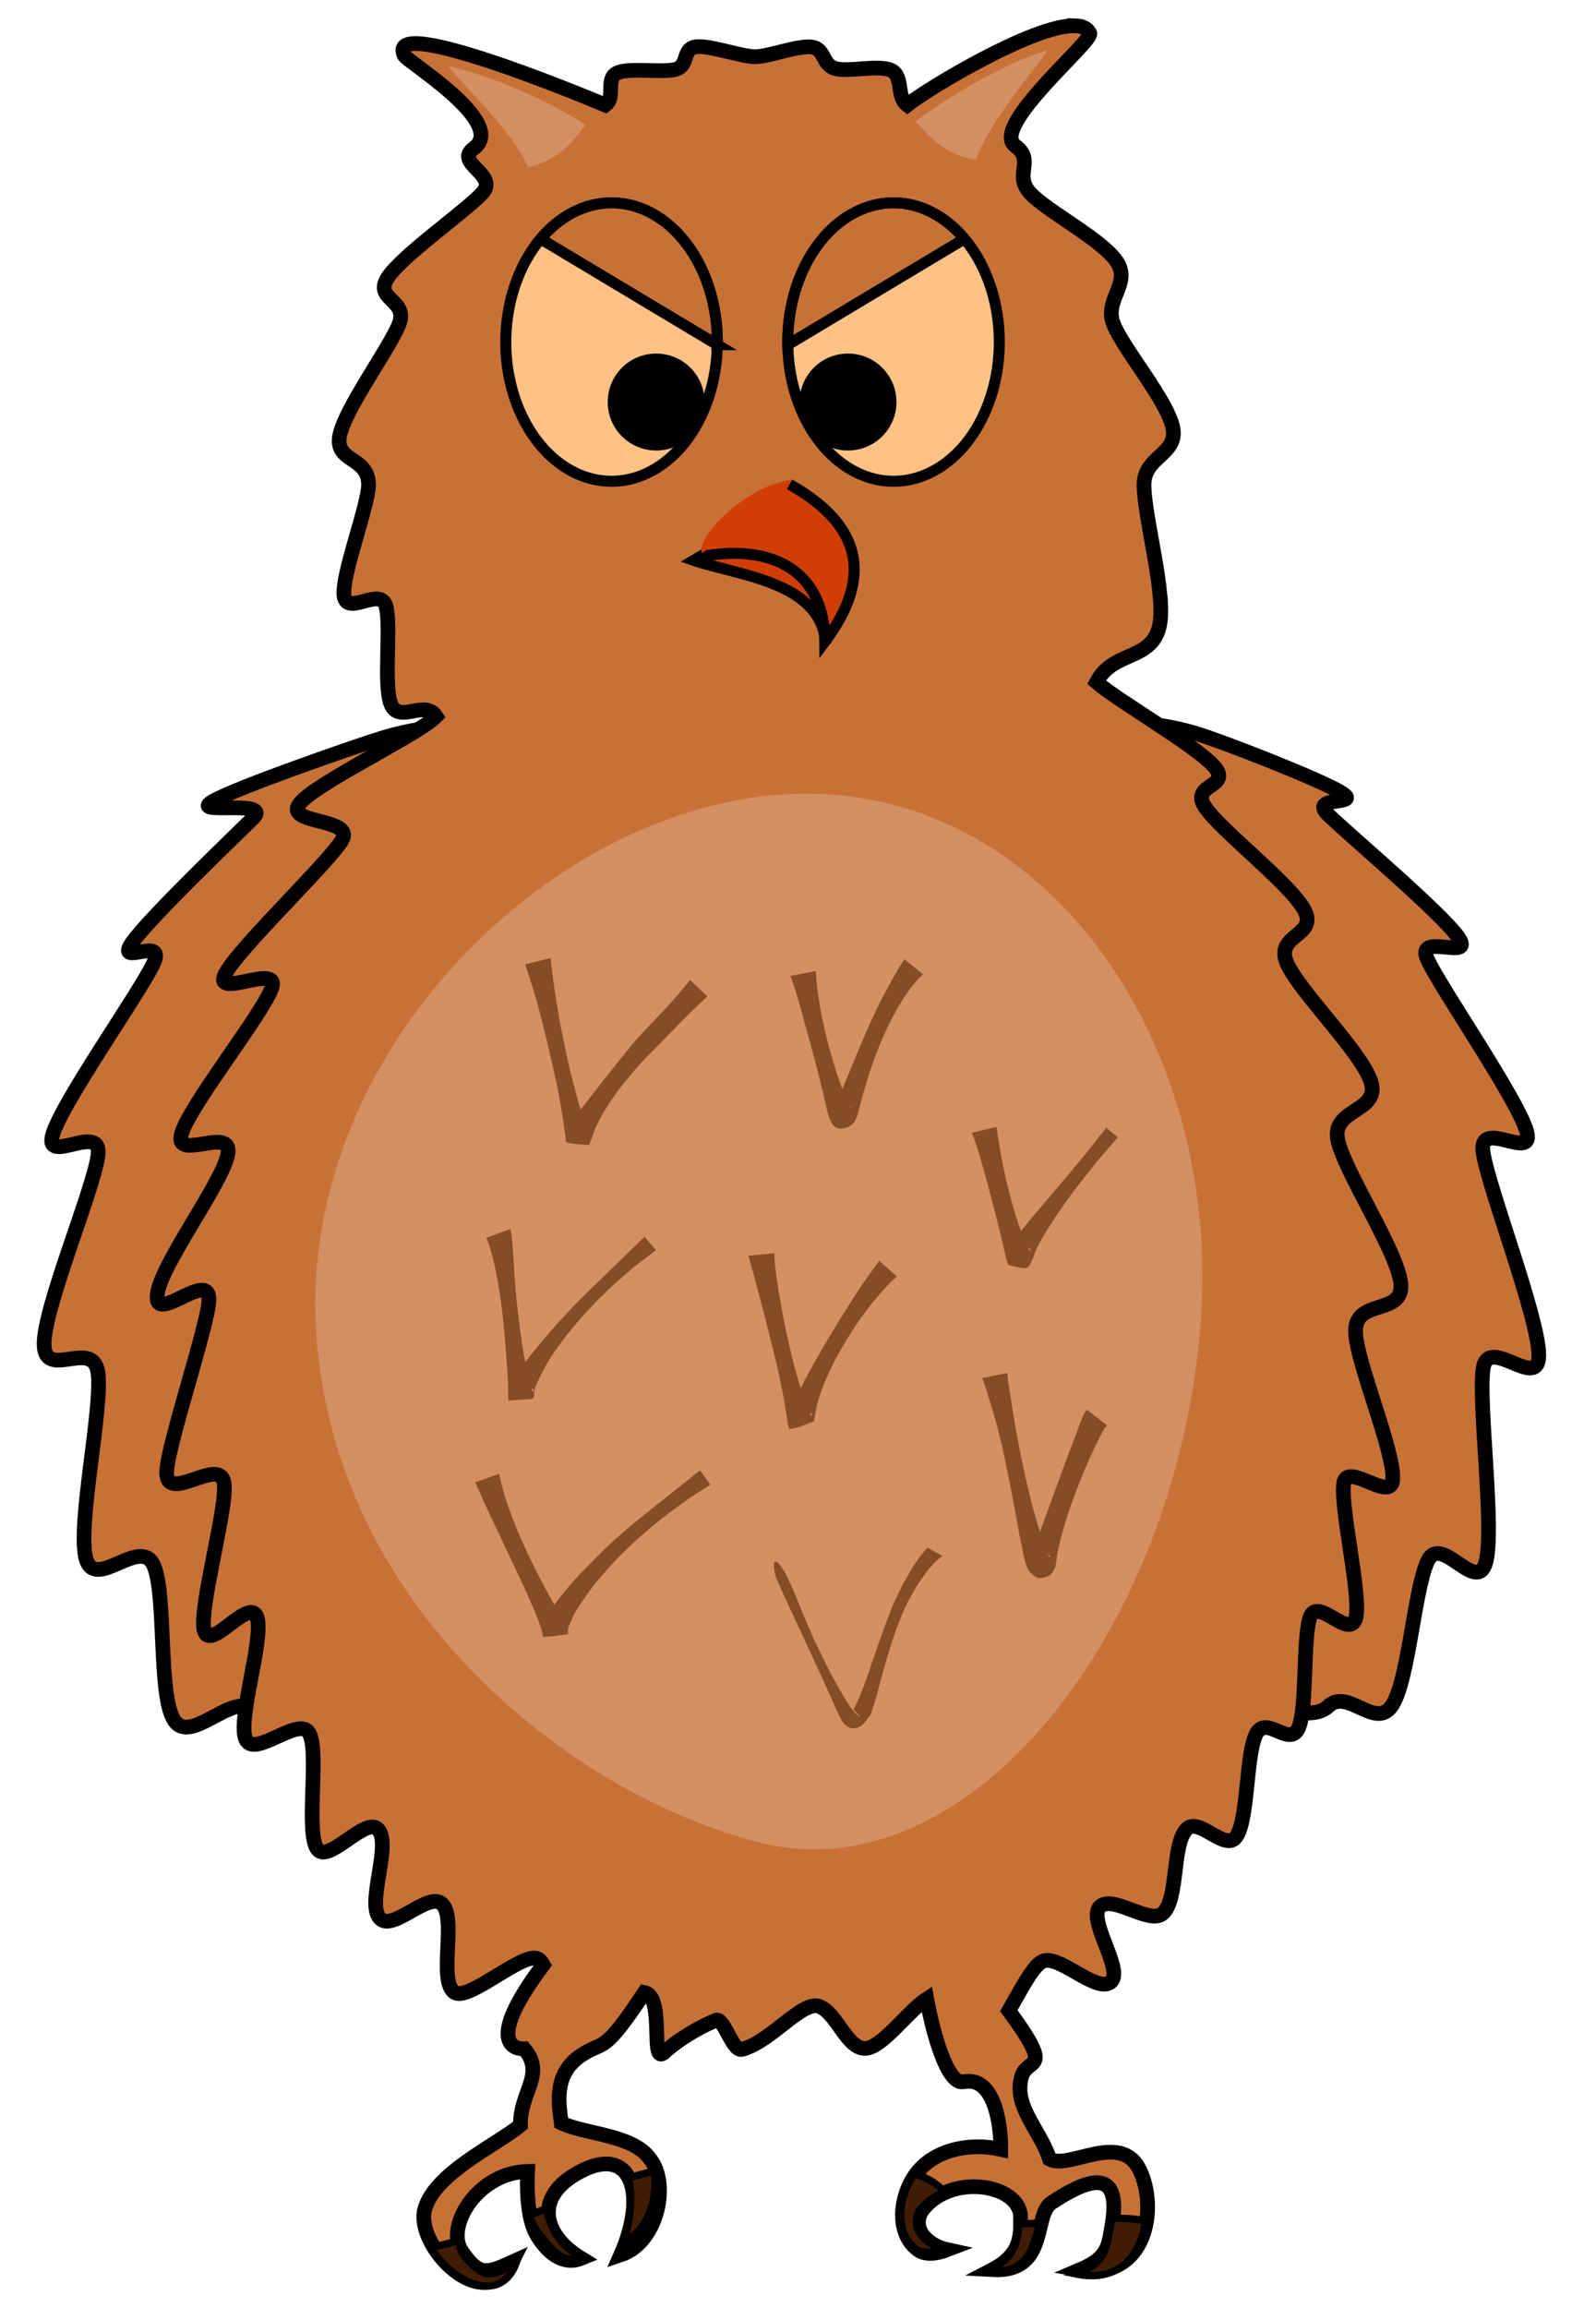 <?xml version="1.0" encoding="UTF-8" standalone="no"?>
<svg
   xmlns:dc="http://purl.org/dc/elements/1.1/"
   xmlns:cc="http://creativecommons.org/ns#"
   xmlns:rdf="http://www.w3.org/1999/02/22-rdf-syntax-ns#"
   xmlns:svg="http://www.w3.org/2000/svg"
   xmlns="http://www.w3.org/2000/svg"
   version="1.1"
   id="svg2"
   viewBox="0 0 434.492 628.157"
   height="628.157"
   width="434.492">
  <defs
     id="defs4" />
  <g
     transform="translate(-104.74,-44.656)"
     id="layer1">
    <path
       id="path4143"
       d="m 330.252,388.692 c 0,80.857 -44.97,146.404 -100.442,146.404 -6.934,0 -13.704,-1.024 -20.243,-2.974 -6.538,-1.95 -7.29,-16.948 -13.298,-20.653 -6.008,-3.704 -17.274,3.885 -22.617,-1.377 -5.343,-5.262 -16.887,9.454 -21.431,2.831 -4.544,-6.623 -2.089,-34.587 -5.699,-42.376 -3.61,-7.789 -15.811,7.122 -18.352,-1.635 -2.541,-8.758 4.577,-41.184 3.239,-50.715 -1.338,-9.531 -14.668,2.32 -14.668,-7.787 0,-10.107 13.33,-41.693 14.668,-51.224 1.338,-9.531 -14.871,2.994 -12.33,-5.763 2.541,-8.758 23.833,-38.798 27.443,-46.587 3.61,-7.789 -10.462,1.119 -5.918,-5.505 4.544,-6.623 27.704,-28.778 33.048,-34.04 5.344,-5.262 -17.231,-0.703 -11.223,-4.407 6.008,-3.704 40.6,-15.672 47.138,-17.622 6.539,-1.95 13.309,-2.974 20.243,-2.974 55.473,0 100.442,65.547 100.442,146.404 z"
       style="opacity:1;fill:#c87137;fill-opacity:1;stroke:#000000;stroke-width:4;stroke-linecap:round;stroke-linejoin:round;stroke-miterlimit:4;stroke-dasharray:none;stroke-dashoffset:16.25;stroke-opacity:1" />
    <path
       id="ellipse4145"
       d="m 309.643,387.682 c 0,80.857 44.97,146.404 100.442,146.404 6.934,0 13.704,-1.024 20.243,-2.974 6.538,-1.95 1.734,-17.959 7.742,-21.663 6.008,-3.704 22.83,4.896 28.173,-0.366 5.343,-5.262 12.846,6.424 17.391,-0.2 4.544,-6.623 6.129,-31.556 9.739,-39.345 3.61,-7.789 13.285,9.143 15.827,0.385 2.541,-8.758 -2.051,-43.205 -0.713,-52.735 1.338,-9.531 15.173,6.36 15.173,-3.747 0,-10.107 -13.835,-45.734 -15.173,-55.264 -1.338,-9.531 14.366,2.994 11.825,-5.763 -2.541,-8.758 -23.328,-38.798 -26.938,-46.587 -3.61,-7.789 12.987,0.614 8.443,-6.01 -4.544,-6.623 -30.23,-28.273 -35.573,-33.535 -5.344,-5.262 9.655,-2.218 3.647,-5.922 -6.008,-3.704 -33.024,-14.157 -39.562,-16.107 -6.539,-1.95 -13.309,-2.974 -20.243,-2.974 -55.473,0 -100.442,65.547 -100.442,146.404 z"
       style="opacity:1;fill:#c87137;fill-opacity:1;stroke:#000000;stroke-width:4;stroke-linecap:round;stroke-linejoin:round;stroke-miterlimit:4;stroke-dasharray:none;stroke-dashoffset:16.25;stroke-opacity:1" />
    <path
       id="path4240"
       d="m 397.272,51.658 c -11.116,-0.216 -39.493,16.803 -45.561,21.586 -3,-2.238 -0.992,-7.756 -4.289,-9.416 -3.297,-1.66 -11.897,0.539 -15.402,-0.551 -3.505,-1.09 -2.63,-5.291 -6.256,-5.82 -3.626,-0.529 -11.755,2.614 -15.414,2.637 -3.659,0.023 -12.668,-3.25 -16.271,-2.684 -3.603,0.567 -1.8,4.974 -5.26,6.076 -3.46,1.102 -12.898,-0.567 -16.127,1.061 -3.229,1.628 -0.249,6.552 -3.158,8.697 -7.024,-2.946 -60.071,-24.843 -54.752,-13.506 0.803,1.711 28.29,18.329 18.965,25.271 -5.616,4.03 7.01,7.191 2.234,12.264 -4.776,5.073 -21.954,17.058 -25.748,23.023 -3.794,5.965 5.796,5.91 3.125,12.617 -2.671,6.707 -14.744,23.035 -16.15,30.334 -1.406,7.299 7.856,5.57 7.856,13.311 0.01,5.625 -7.441,24.787 -6.648,30.301 0.792,5.513 9.827,-2.622 11.377,2.691 1.55,5.313 -0.814,21.932 1.467,26.955 2.281,5.024 9.209,-1.549 12.195,3.096 -4.788,4.99 -32.901,18.18 -37.182,23.818 -4.281,5.639 15.271,3.727 11.523,9.943 -3.747,6.216 -28.65,29.846 -31.838,36.568 -3.188,6.723 15.339,-3.461 12.736,3.697 -2.603,7.159 -22.584,32.195 -24.576,39.719 -1.992,7.524 14.006,-2.464 12.65,5.354 -1.355,7.818 -18.549,30.412 -19.242,38.453 -0.693,8.041 14.103,-7.059 14.098,1.135 0,6.387 -11.915,41.416 -11.512,47.504 0.517,7.805 14.492,-4.843 15.641,2.459 0.989,6.289 -6.886,34.108 -5.453,40.016 1.529,6.302 12.395,-9.333 14.402,-3.475 1.966,5.737 -5.443,27.927 -3.045,33.23 2.346,5.188 14.491,-6.501 17.227,-1.736 2.897,5.045 -1.066,27.022 2.24,31.582 3.006,4.146 13.249,-9.083 16.57,-5.346 3.779,4.252 -3.514,20.655 0.643,24.366 3.515,3.138 12.716,-7.051 16.48,-4.307 4.637,3.38 -1.153,21.611 3.83,24.383 3.847,2.14 18.398,-11.055 22.432,-9.285 0.616,0.271 1.121,0.87 1.557,1.67 -18.036,24.036 -5.165,22.879 -5.165,22.879 5.873,6.968 -1.244,11.753 -1.043,20.788 -6.72,5.509 -23.538,13.145 -26.082,23.009 -2.567,9.952 16.133,29.285 23.742,14.273 -6.862,3.095 -9.014,3.883 -13.726,-3.123 -4.351,-6.61 4.327,-21.278 18,-21.595 -0.214,4.342 -0.118,12.511 2.325,16.956 2.816,4.994 7.313,8.742 12.265,6.71 -10.135,-6.179 -12.856,-16.107 -1.673,-22.813 15.149,-9.084 19.991,4.711 12.463,21.865 10.233,-3.448 13.287,-19.611 7.958,-26.128 -4.694,-6.683 -17.722,-6.641 -24.166,-9.783 -0.695,-5.67 -2.191,-13.683 5.93,-18.731 6.045,-3.757 5.53,0.05 16.707,-16.767 5.777,1.182 1.23,20.371 5.555,16.18 1.443,-1.399 6.406,-5.413 13.859,-8.602 2.259,-0.967 4.494,8.623 7.182,7.904 8.006,-2.142 16.523,-13.604 21.14,-11.65 4.871,2.062 7.492,11.867 12.652,11.361 4.59,-0.45 11.376,-10.115 16.463,-13.43 0.153,0.841 0.316,1.691 0.521,2.58 1.135,5.616 4.883,20.862 9.477,19.96 8.87,-1.741 10.235,12.864 10.178,18.378 -7.986,-1.807 -17.793,-0.217 -23.018,6.591 -4.507,6.031 -5.69,16.338 0.584,20.842 1.708,1.227 4.633,1.168 7.905,-0.103 -5.2,-1.127 -9.982,-5.482 -6.95,-10.604 7.8,-10.431 26.401,-7.245 26.832,1.379 0.041,4.768 0.635,10.354 -7.66,14.663 15.576,0.874 10.877,-15.29 16.336,-18.369 8.974,-5.877 18.721,-10.117 16.364,5.492 -1.081,6.225 -0.9,9.516 -8.756,12.852 17.812,2.974 21.316,-16.471 16.171,-27.128 -5.12,-10.605 -19.215,-0.01 -24.522,-2.932 -2.614,-8.055 -9.712,-14.081 -7.723,-22.13 1.501,-6.075 9.486,-0.714 -3.373,-18.28 3.265,-5.69 6.603,-12.314 9.229,-13.455 4.3,-1.868 14.059,8.18 18.156,5.9 4.814,-2.678 -6.788,-17.76 -2.285,-20.996 3.682,-2.646 13.315,5.129 16.768,2.117 4.364,-3.807 2.477,-18.51 6.441,-22.891 3.31,-3.658 10.514,6.123 13.521,2.072 3.444,-4.638 2.642,-23.168 5.658,-28.311 2.792,-4.76 8.93,3.904 11.328,-1.279 2.456,-5.307 1.163,-24.473 3.178,-30.215 2.034,-5.797 10.908,6.37 12.465,0.139 1.491,-5.969 -4.314,-30.319 -3.287,-36.678 0.942,-5.832 12.797,5.348 13.328,-0.805 0.653,-7.561 -10.123,-32.537 -10.123,-40.572 -0.01,-8.903 13.144,-4.157 12.328,-12.865 -0.816,-8.708 -15.598,-30.867 -17.188,-39.291 -1.589,-8.424 11.444,-7.399 9.115,-15.451 -2.328,-8.052 -20.017,-25.181 -23.049,-32.773 -3.032,-7.592 8.594,-7.075 4.894,-14.119 -3.7,-7.043 -22.724,-21.648 -27.057,-28.055 -4.332,-6.407 7.455,-5.33 2.525,-11.012 -4.93,-5.682 -26.578,-18.122 -32.07,-22.99 4.453,-8.659 14.936,-5.726 17.104,-15.242 1.96,-8.602 -4.181,-29.597 -4.182,-38.516 0,-7.741 9.262,-8.154 7.856,-15.453 -1.406,-7.299 -13.482,-21.484 -16.152,-28.191 -2.671,-6.707 4.776,-10.939 0.982,-16.904 -3.794,-5.965 -18.828,-13.665 -23.604,-18.738 -4.776,-5.073 1.421,-8.946 -4.195,-12.977 -6.772,-5.253 21.298,-28.414 20.35,-30.559 -0.623,-1.409 -2.09,-2.04 -4.148,-2.08 z"
       style="opacity:1;fill:#c87137;fill-opacity:1;stroke:#000000;stroke-width:4;stroke-miterlimit:4;stroke-dasharray:none" />
    <path
       d="m 376.787,137.75 a 28.789,37.881 0 0 1 -28.789,37.881 28.789,37.881 0 0 1 -28.789,-37.881 28.789,37.881 0 0 1 28.789,-37.881 28.789,37.881 0 0 1 28.789,37.881 z m -76.772,0 A 28.789,37.881 0 0 1 271.226,175.631 28.789,37.881 0 0 1 242.437,137.75 28.789,37.881 0 0 1 271.226,99.87 28.789,37.881 0 0 1 300.015,137.75 Z"
       style="opacity:1;fill:#ffc284;fill-opacity:1;stroke:#000000;stroke-width:3;stroke-linecap:round;stroke-linejoin:round;stroke-miterlimit:4;stroke-dasharray:none;stroke-dashoffset:16.25;stroke-opacity:1"
       id="ellipse4149" />
    <path
       id="path4154"
       d="m 271.225,99.869 a 28.789,37.881 0 0 0 -19.277,9.807 l 48.041,28.791 a 28.789,37.881 0 0 0 0.027,-0.717 28.789,37.881 0 0 0 -28.791,-37.881 z m 76.772,0 a 28.789,37.881 0 0 0 -28.789,37.881 28.789,37.881 0 0 0 0.02,0.723 l 48.049,-28.797 a 28.789,37.881 0 0 0 -19.279,-9.807 z"
       style="fill:#c87137;fill-opacity:1;fill-rule:evenodd;stroke:#000000;stroke-width:3;stroke-linecap:butt;stroke-linejoin:miter;stroke-miterlimit:4;stroke-dasharray:none;stroke-opacity:1" />
    <circle
       r="13.193"
       cy="154.067"
       cx="283.373"
       id="path4168"
       style="opacity:1;fill:#000000;fill-opacity:1;stroke:none;stroke-width:4;stroke-linecap:round;stroke-linejoin:round;stroke-miterlimit:4;stroke-dasharray:none;stroke-dashoffset:16.25;stroke-opacity:1" />
    <circle
       style="opacity:1;fill:#000000;fill-opacity:1;stroke:none;stroke-width:4;stroke-linecap:round;stroke-linejoin:round;stroke-miterlimit:4;stroke-dasharray:none;stroke-dashoffset:16.25;stroke-opacity:1"
       id="circle4170"
       cx="335.598"
       cy="154.067"
       r="13.193" />
    <g
       style="fill:#d13e05;fill-opacity:1"
       transform="matrix(0.859,-0.511,0.511,0.859,-48.533,186.823)"
       id="g4286">
      <path
         style="fill:#d13e05;fill-opacity:1;fill-rule:evenodd;stroke:#000000;stroke-width:3;stroke-linecap:butt;stroke-linejoin:miter;stroke-opacity:1"
         d="m 288.901,183.887 c 7.982,9.478 26.744,22.574 19.472,37.437 l 5.784,-4.484 7.324,-9.849 -10.48,-22.981 z"
         id="path4284" />
      <path
         style="fill:#d13e05;fill-opacity:1;fill-rule:evenodd;stroke:#000000;stroke-width:3;stroke-linecap:butt;stroke-linejoin:miter;stroke-opacity:1"
         d="m 289.99,183.876 c 0.9,0.3 1.75,0.398 2.611,0.736 16.573,6.495 25.598,19.78 15.658,36.587 17.857,-7.4 26.235,-19.928 13.634,-41.786"
         id="path4174" />
      <path
         style="fill:#d13e05;fill-opacity:1;fill-rule:evenodd"
         d="m 291.908,183.383 c 0.39,-4.789 20.213,-9.745 31.22,-4.648 l -2.575,1.47 c -9.14,0.973 -17.894,6.82 -27.332,3.005 z"
         id="path4228" />
    </g>
    <path
       id="path4176"
       d="M 431.483,406.342 C 424.399,489.368 368.177,560.722 311.126,545.985 259.53,532.656 195.085,481.615 190.769,406.342 c -4.415,-76.996 67.018,-145.704 133.489,-145.704 66.471,0 113.782,68.86 107.225,145.704 z"
       style="opacity:1;fill:#d48f62;fill-opacity:1;stroke:none;stroke-width:3;stroke-linecap:round;stroke-linejoin:round;stroke-miterlimit:4;stroke-dasharray:none;stroke-dashoffset:16.25;stroke-opacity:1" />
    <path
       d="m 326.8,308.932 c 0.667,9.393 2.791,18.646 5.673,27.595 0.522,1.621 1.131,3.213 1.697,4.82 0.448,1.063 0.844,2.149 1.344,3.189 0.267,0.554 0.571,1.097 0.952,1.58 0.091,0.115 0.275,0.101 0.413,0.151 -0.81,-0.555 -1.458,-1.532 -2.431,-1.665 -0.921,-0.127 -1.903,1.571 -2.614,0.972 -0.633,-0.533 0.776,-1.462 1.164,-2.192 3.322,-7.481 6.198,-15.153 9.683,-22.564 2.053,-4.366 2.987,-5.961 5.192,-10.018 2.194,-3.786 1.155,-2.1 3.069,-5.087 0,0 5.085,4.09 5.085,4.09 l 0,0 c -2.168,2.062 -0.976,0.821 -3.453,3.838 -0.881,1.311 -1.828,2.58 -2.645,3.932 -5.232,8.658 -8.533,18.296 -11.112,28.03 -0.738,2.63 -0.862,5.496 -4.578,6.173 -3.174,0.578 -3.971,-3.507 -4.44,-5.401 -0.287,-1.161 -0.536,-2.331 -0.805,-3.497 -0.405,-1.679 -0.792,-3.362 -1.214,-5.036 -1.217,-4.831 -2.236,-8.51 -3.57,-13.348 -0.808,-2.93 -2.255,-8.241 -3.242,-11.343 -0.314,-0.987 -0.692,-1.952 -1.038,-2.928 0,0 6.871,-1.288 6.871,-1.288 z"
       id="path4188"
       style="opacity:1;fill:#864c25;fill-opacity:1;stroke:none;stroke-width:3;stroke-linecap:round;stroke-linejoin:round;stroke-miterlimit:4;stroke-dasharray:none;stroke-dashoffset:16.25;stroke-opacity:1" />
    <path
       d="m 376.04,351.341 c 1.052,7.979 2.723,15.883 5.056,23.587 0.449,1.482 0.971,2.942 1.456,4.413 0.409,1.026 0.795,2.061 1.228,3.077 0.27,0.635 0.551,1.266 0.88,1.873 0.139,0.256 0.227,0.672 0.516,0.705 0.231,0.026 0.034,-0.622 -0.193,-0.669 -5.166,-1.072 -4.245,-1.645 -5.908,0.873 0.759,-1.65 0.633,-1.535 2.008,-3.41 2.189,-2.985 5.032,-6.304 7.36,-9.056 11.587,-13.698 0.039,0.138 12.068,-14.343 1.793,-2.274 3.586,-4.548 5.379,-6.821 0,0 3.151,2.598 3.151,2.598 l 0,0 c -1.882,2.184 -3.764,4.368 -5.646,6.552 -5.135,6.547 -6.529,8.079 -11.105,14.834 -1.25,1.846 -2.445,3.73 -3.581,5.649 -1.051,1.776 -2.183,3.809 -2.72,5.859 -1.621,3.167 -0.879,3.264 -6.416,1.946 -0.489,-0.116 -0.555,-0.846 -0.748,-1.31 -0.174,-0.42 -0.24,-0.877 -0.345,-1.32 -0.168,-0.711 -0.316,-1.426 -0.474,-2.139 -0.267,-1.119 -0.534,-2.238 -0.801,-3.357 -1.3,-5.245 -1.097,-4.495 -2.565,-10.095 -1.337,-5.098 -2.665,-10.211 -4.332,-15.214 -0.296,-0.888 -0.643,-1.758 -0.965,-2.638 0,0 6.698,-1.595 6.698,-1.595 z"
       id="path4192"
       style="opacity:1;fill:#864c25;fill-opacity:1;stroke:none;stroke-width:3;stroke-linecap:round;stroke-linejoin:round;stroke-miterlimit:4;stroke-dasharray:none;stroke-dashoffset:16.25;stroke-opacity:1" />
    <path
       d="m 243.669,379.083 c 0.147,0.855 0.348,1.703 0.44,2.566 0.222,2.08 0.797,11.76 0.885,12.81 0.393,4.642 1.131,11.064 1.833,15.728 0.293,1.947 0.677,3.879 1.015,5.819 0.299,1.338 0.567,2.683 0.896,4.014 0.198,0.801 0.418,1.598 0.682,2.38 0.114,0.336 0.127,0.815 0.448,0.966 0.235,0.111 0.208,-0.791 -0.052,-0.779 -7.005,0.318 -7.169,3.48 -6.631,0.063 0.621,-1.214 1.121,-2.498 1.862,-3.642 2.069,-3.195 7.249,-9.408 9.459,-11.926 2.208,-2.514 4.469,-4.983 6.795,-7.389 2.268,-2.346 11.299,-11.076 13.935,-13.634 1.658,-1.601 3.316,-3.201 4.974,-4.802 0,0 3.103,3.619 3.103,3.619 l 0,0 c -1.8,1.364 -3.599,2.729 -5.399,4.093 -2.247,1.96 -4.573,3.832 -6.74,5.879 -4.902,4.632 -9.295,9.327 -13.351,14.718 -3.361,4.466 -4.952,7.143 -7.106,11.973 -0.251,0.563 -0.368,1.177 -0.553,1.765 0.047,2.855 0.22,1.752 -6.809,2.536 -0.391,0.043 -0.204,-0.763 -0.242,-1.155 -0.041,-0.43 0.016,-0.864 0.01,-1.296 -0.019,-0.857 -0.051,-1.714 -0.094,-2.57 -0.071,-1.397 -0.167,-2.793 -0.25,-4.19 -0.52,-7.221 -1.06,-14.434 -2.247,-21.585 -0.683,-4.119 -1.452,-7.805 -2.678,-11.735 -0.19,-0.609 -0.474,-1.184 -0.711,-1.776 0,0 6.53,-2.449 6.53,-2.449 z"
       id="path4194"
       style="opacity:1;fill:#864c25;fill-opacity:1;stroke:none;stroke-width:3;stroke-linecap:round;stroke-linejoin:round;stroke-miterlimit:4;stroke-dasharray:none;stroke-dashoffset:16.25;stroke-opacity:1" />
    <path
       d="m 315.541,385.709 c 0.014,0.48 0,0.961 0.04,1.44 0.376,4.741 1.164,9.45 2.046,14.117 1.379,7.292 1.427,7.122 3.145,14.375 1.428,5.11 1.53,5.855 3.147,10.429 0.323,0.913 0.662,1.821 1.048,2.709 0.186,0.427 0.311,0.927 0.666,1.229 0.182,0.155 0.176,-0.685 -0.062,-0.715 -1.919,-0.24 -3.868,-0.012 -5.802,-0.018 0.626,-1.44 2.906,-6.697 3.216,-7.327 2.157,-4.377 4.81,-8.912 7.299,-13.092 3.074,-5.162 4.229,-6.919 7.334,-11.825 2.015,-3.175 4.246,-6.202 6.457,-9.24 0,0 4.823,4.242 4.823,4.242 l 0,0 c -0.561,0.521 -1.142,1.021 -1.682,1.564 -2.512,2.525 -3.017,3.274 -5.493,6.224 -1.22,1.672 -2.504,3.3 -3.66,5.017 -3.993,5.931 -7.557,12.195 -9.93,18.962 -1.125,3.207 -1.274,4.613 -1.819,7.688 -2.165,0.677 -4.234,1.854 -6.495,2.032 -0.528,0.042 -0.863,-3.089 -0.87,-3.138 -0.704,-4.59 -1.558,-9.155 -2.596,-13.683 -2.455,-10.138 -4.996,-20.26 -7.891,-30.283 0,0 7.078,-0.708 7.078,-0.708 z"
       id="path4196"
       style="opacity:1;fill:#864c25;fill-opacity:1;stroke:none;stroke-width:3;stroke-linecap:round;stroke-linejoin:round;stroke-miterlimit:4;stroke-dasharray:none;stroke-dashoffset:16.25;stroke-opacity:1" />
    <path
       d="m 254.613,305.383 c 0.834,7.519 2.028,14.997 3.528,22.413 0.529,2.614 1.13,5.213 1.696,7.819 1.378,5.107 2.471,10.344 4.453,15.27 0.224,0.555 0.467,1.109 0.796,1.609 0.064,0.098 0.45,0.132 0.335,0.109 -1.882,-0.381 -3.759,-0.789 -5.638,-1.183 -1.223,0.042 -0.396,0.039 1.673,-2.923 1.107,-1.585 2.327,-3.087 3.505,-4.62 3.866,-5.031 7.823,-9.986 11.823,-14.911 3.157,-3.701 6.639,-7.104 9.924,-10.688 2.048,-2.234 3.988,-4.561 5.875,-6.931 0,0 4.747,4.482 4.747,4.482 l 0,0 c -5.821,5.202 -11.028,11.046 -16.593,16.513 -1.247,1.387 -2.532,2.741 -3.741,4.162 -3.866,4.544 -7.425,9.315 -9.991,14.73 -0.378,0.798 -0.592,1.663 -0.905,2.489 -0.323,0.852 -0.669,1.695 -1.003,2.543 -2.025,-0.235 -4.12,-0.125 -6.075,-0.705 -0.384,-0.114 -0.189,-0.778 -0.257,-1.172 -0.118,-0.684 -0.203,-1.373 -0.303,-2.059 -0.776,-5.29 -1.629,-10.569 -2.851,-15.779 -2.242,-9.912 -4.489,-19.854 -7.933,-29.434 0,0 6.936,-1.734 6.936,-1.734 z"
       id="path4198"
       style="opacity:1;fill:#864c25;fill-opacity:1;stroke:none;stroke-width:3;stroke-linecap:round;stroke-linejoin:round;stroke-miterlimit:4;stroke-dasharray:none;stroke-dashoffset:16.25;stroke-opacity:1" />
    <path
       d="m 240.603,445.772 c 1.766,8.13 5.023,15.9 8.608,23.379 0.907,1.892 1.884,3.75 2.826,5.625 1.89,3.52 3.806,7.03 5.798,10.495 0.264,0.459 0.514,0.929 0.821,1.36 0.078,0.11 0.457,0.232 0.323,0.245 -2.185,0.21 -4.383,0.237 -6.574,0.355 -0.033,0.187 -0.166,0.739 -0.098,0.562 0.344,-0.894 0.497,-1.865 0.929,-2.721 0.976,-1.931 4.08,-5.936 5.245,-7.329 3.998,-4.777 6.068,-6.669 10.58,-11.241 6.604,-6.329 13.903,-11.848 21.048,-17.534 1.743,-1.387 3.47,-2.795 5.205,-4.192 0,0 2.833,3.93 2.833,3.93 l 0,0 c -1.847,1.184 -3.734,2.306 -5.54,3.552 -7.329,5.06 -14.243,10.721 -20.431,17.139 -4.47,5.123 -5.585,6.031 -9.173,11.421 -2.155,3.237 -2.131,3.506 -3.447,6.497 -0.05,0.114 -0.143,0.216 -0.157,0.34 -0.064,0.574 -0.05,1.154 -0.075,1.731 -2.226,0.229 -4.44,0.725 -6.678,0.688 -0.276,0 -0.138,-0.534 -0.206,-0.801 -0.118,-0.467 -0.208,-0.942 -0.352,-1.402 -1.18,-3.767 -2.949,-7.313 -4.503,-10.929 -1.875,-3.98 -3.739,-7.966 -5.622,-11.942 -2.665,-5.63 -5.383,-11.237 -7.867,-16.95 0,0 6.506,-2.277 6.506,-2.277 z"
       id="path4200"
       style="opacity:1;fill:#864c25;fill-opacity:1;stroke:none;stroke-width:3;stroke-linecap:round;stroke-linejoin:round;stroke-miterlimit:4;stroke-dasharray:none;stroke-dashoffset:16.25;stroke-opacity:1" />
    <path
       d="m 378.945,418.307 c 0.096,0.861 0.167,1.724 0.287,2.582 0.202,1.442 0.452,2.878 0.68,4.316 0.343,2.166 0.66,4.336 1.034,6.497 0.856,4.951 1.851,10.027 2.95,14.93 0.489,2.184 1.044,4.353 1.566,6.53 1.119,4.123 2.189,8.273 3.672,12.285 0.248,0.672 0.504,1.343 0.812,1.989 0.494,1.036 0.253,1.034 0.783,0.887 -1.296,-1.414 -1.284,-1.901 -4.098,-1.066 -1.137,0.337 -1.948,2.986 -0.969,0.295 0.267,-0.734 0.536,-1.466 0.804,-2.2 3.16,-8.586 6.259,-17.196 9.438,-25.775 1.087,-2.582 1.959,-5.248 2.978,-7.856 0.285,-0.729 0.754,-1.873 1.153,-2.595 0.165,-0.299 0.368,-0.577 0.552,-0.866 0,0 5.612,4.328 5.612,4.328 l 0,0 c -0.571,0.28 -1.078,1.325 -1.331,1.782 -1.323,2.387 -2.426,4.894 -3.593,7.358 -3.526,8.16 -6.77,16.499 -8.578,25.231 -0.125,0.79 -0.252,1.58 -0.375,2.37 -0.065,0.416 -0.238,1.803 -0.433,2.129 -0.446,0.742 -0.829,1.683 -1.624,2.025 -3.101,1.335 -3.445,0.405 -5.29,-1.133 -0.229,-0.44 -0.5,-0.86 -0.686,-1.319 -0.453,-1.118 -0.803,-2.848 -1.048,-3.962 -0.939,-4.278 -1.668,-8.595 -2.477,-12.899 -1.36,-7.171 -2.724,-14.343 -4.575,-21.408 -0.551,-2.104 -1.19,-4.184 -1.81,-6.269 -1.095,-3.682 -1.131,-3.701 -2.206,-6.832 0,0 6.775,-1.355 6.775,-1.355 z"
       id="path4202"
       style="opacity:1;fill:#864c25;fill-opacity:1;stroke:none;stroke-width:3;stroke-linecap:round;stroke-linejoin:round;stroke-miterlimit:4;stroke-dasharray:none;stroke-dashoffset:16.25;stroke-opacity:1" />
    <path
       d="m 322.464,481.725 c 1.191,3.046 2.57,6.049 3.855,9.074 3.143,6.415 4.231,9.008 7.78,14.986 0.915,1.542 2.584,4.724 4.737,6.11 0.384,0.248 -0.89,-1.097 -1.717,-1.983 0.515,-1.101 1.081,-2.19 1.545,-3.304 1.874,-4.494 2.542,-6.85 4.171,-11.537 1.247,-3.587 3.469,-9.99 4.994,-13.551 0.842,-1.967 1.858,-3.891 2.788,-5.837 1.888,-3.281 2.609,-4.835 4.859,-7.78 0.543,-0.711 1.198,-1.372 1.797,-2.058 l 4.038,2.258 0,0 c -0.614,0.506 -1.295,0.971 -1.843,1.517 -2.599,2.594 -3.287,3.965 -5.396,7.019 -0.989,1.862 -2.095,3.692 -2.966,5.586 -2.962,6.447 -4.792,13.166 -6.641,19.823 -0.508,1.829 -0.941,3.669 -1.48,5.493 -0.397,1.345 -0.886,2.675 -1.329,4.013 -1.151,1.083 -1.737,2.718 -3.453,3.251 -3.284,1.019 -4.556,-2.401 -5.126,-3.542 -0.761,-1.522 -1.39,-3.078 -2.086,-4.617 -4.171,-9.217 -2.263,-5.037 -7.011,-15.275 -2.771,-5.967 -5.252,-11.242 -7.909,-17.211 -1.843,-5.926 0.209,-8.369 6.393,7.566 z"
       id="path4224"
       style="opacity:1;fill:#864c25;fill-opacity:1;stroke:none;stroke-width:3;stroke-linecap:round;stroke-linejoin:round;stroke-miterlimit:4;stroke-dasharray:none;stroke-dashoffset:16.25;stroke-opacity:1" />
    <path
       id="path4230"
       d="m 226.738,62.642 c 5.612,6.874 17.989,18.373 21.759,27.55 7.885,-1.799 11.994,-6.534 15.657,-11.617 C 251.62,70.664 236.06,64.585 226.738,62.642 Z"
       style="fill:#d48f62;fill-opacity:1;fill-rule:evenodd;stroke:none;stroke-width:1px;stroke-linecap:butt;stroke-linejoin:miter;stroke-opacity:1" />
    <path
       style="fill:#d48f62;fill-opacity:1;fill-rule:evenodd;stroke:none;stroke-width:1px;stroke-linecap:butt;stroke-linejoin:miter;stroke-opacity:1"
       d="M 390.013,58.284 C 384.881,65.523 373.567,78.717 370.43,88.129 362.44,86.87 358.019,82.425 354.019,77.603 365.988,68.859 380.845,60.856 390.013,58.284 Z"
       id="path4232" />
    <path
       id="path4278"
       d="m 354.054,636.515 c -0.172,-0.01 -0.345,-9e-4 -0.521,0.011 -4.263,5.953 -5.457,15.545 0.392,20.077 1.663,1.288 4.587,1.337 7.904,0.186 -5.155,-1.316 -9.775,-5.843 -6.558,-10.851 1.832,-2.272 4.182,-3.834 6.725,-4.803 -1.83,-1.761 -3.926,-3.395 -7.086,-4.458 -0.276,-0.093 -0.562,-0.146 -0.855,-0.162 z m -71.247,-0.999 c -2.397,0.564 -4.734,1.199 -7.024,1.886 1.166,4.382 0.837,10.543 -1.246,17.419 6.801,-3.239 9.383,-12.197 8.27,-19.305 z m 125.584,12.834 c -0.324,-9e-4 -0.673,0.014 -1.006,0.018 -0.086,0.807 -0.215,1.682 -0.394,2.63 -1.308,6.181 -1.247,9.476 -9.22,12.523 11.936,2.445 17.73,-5.548 18.781,-14.335 -1.971,-0.621 -4.826,-0.846 -8.162,-0.838 z m -20.531,1.266 c -2.084,0.146 -4.08,0.261 -5.866,0.309 -0.118,4.373 -0.648,9.19 -8.152,12.747 11.318,1.052 12.214,-7.316 14.018,-13.056 z m -134.267,-3.983 c -1.567,0.645 -3.139,1.293 -4.698,1.929 0.559,1.625 1.23,3.12 2.065,4.285 3.391,4.623 7.415,9.573 12.089,6.967 -5.996,-2.736 -8.967,-8.658 -9.455,-13.181 z m -23.915,8.802 c -2.518,0.708 -5.079,1.324 -7.698,1.834 5.15,8.787 18.852,16.413 23.353,4.072 -6.444,3.89 -8.487,4.929 -14,-1.466 -0.993,-1.175 -1.528,-2.713 -1.655,-4.44 z"
       style="fill:#401d02;fill-opacity:1;fill-rule:evenodd;stroke:#000000;stroke-width:2;stroke-linecap:butt;stroke-linejoin:miter;stroke-opacity:1" />
  </g>
</svg>

